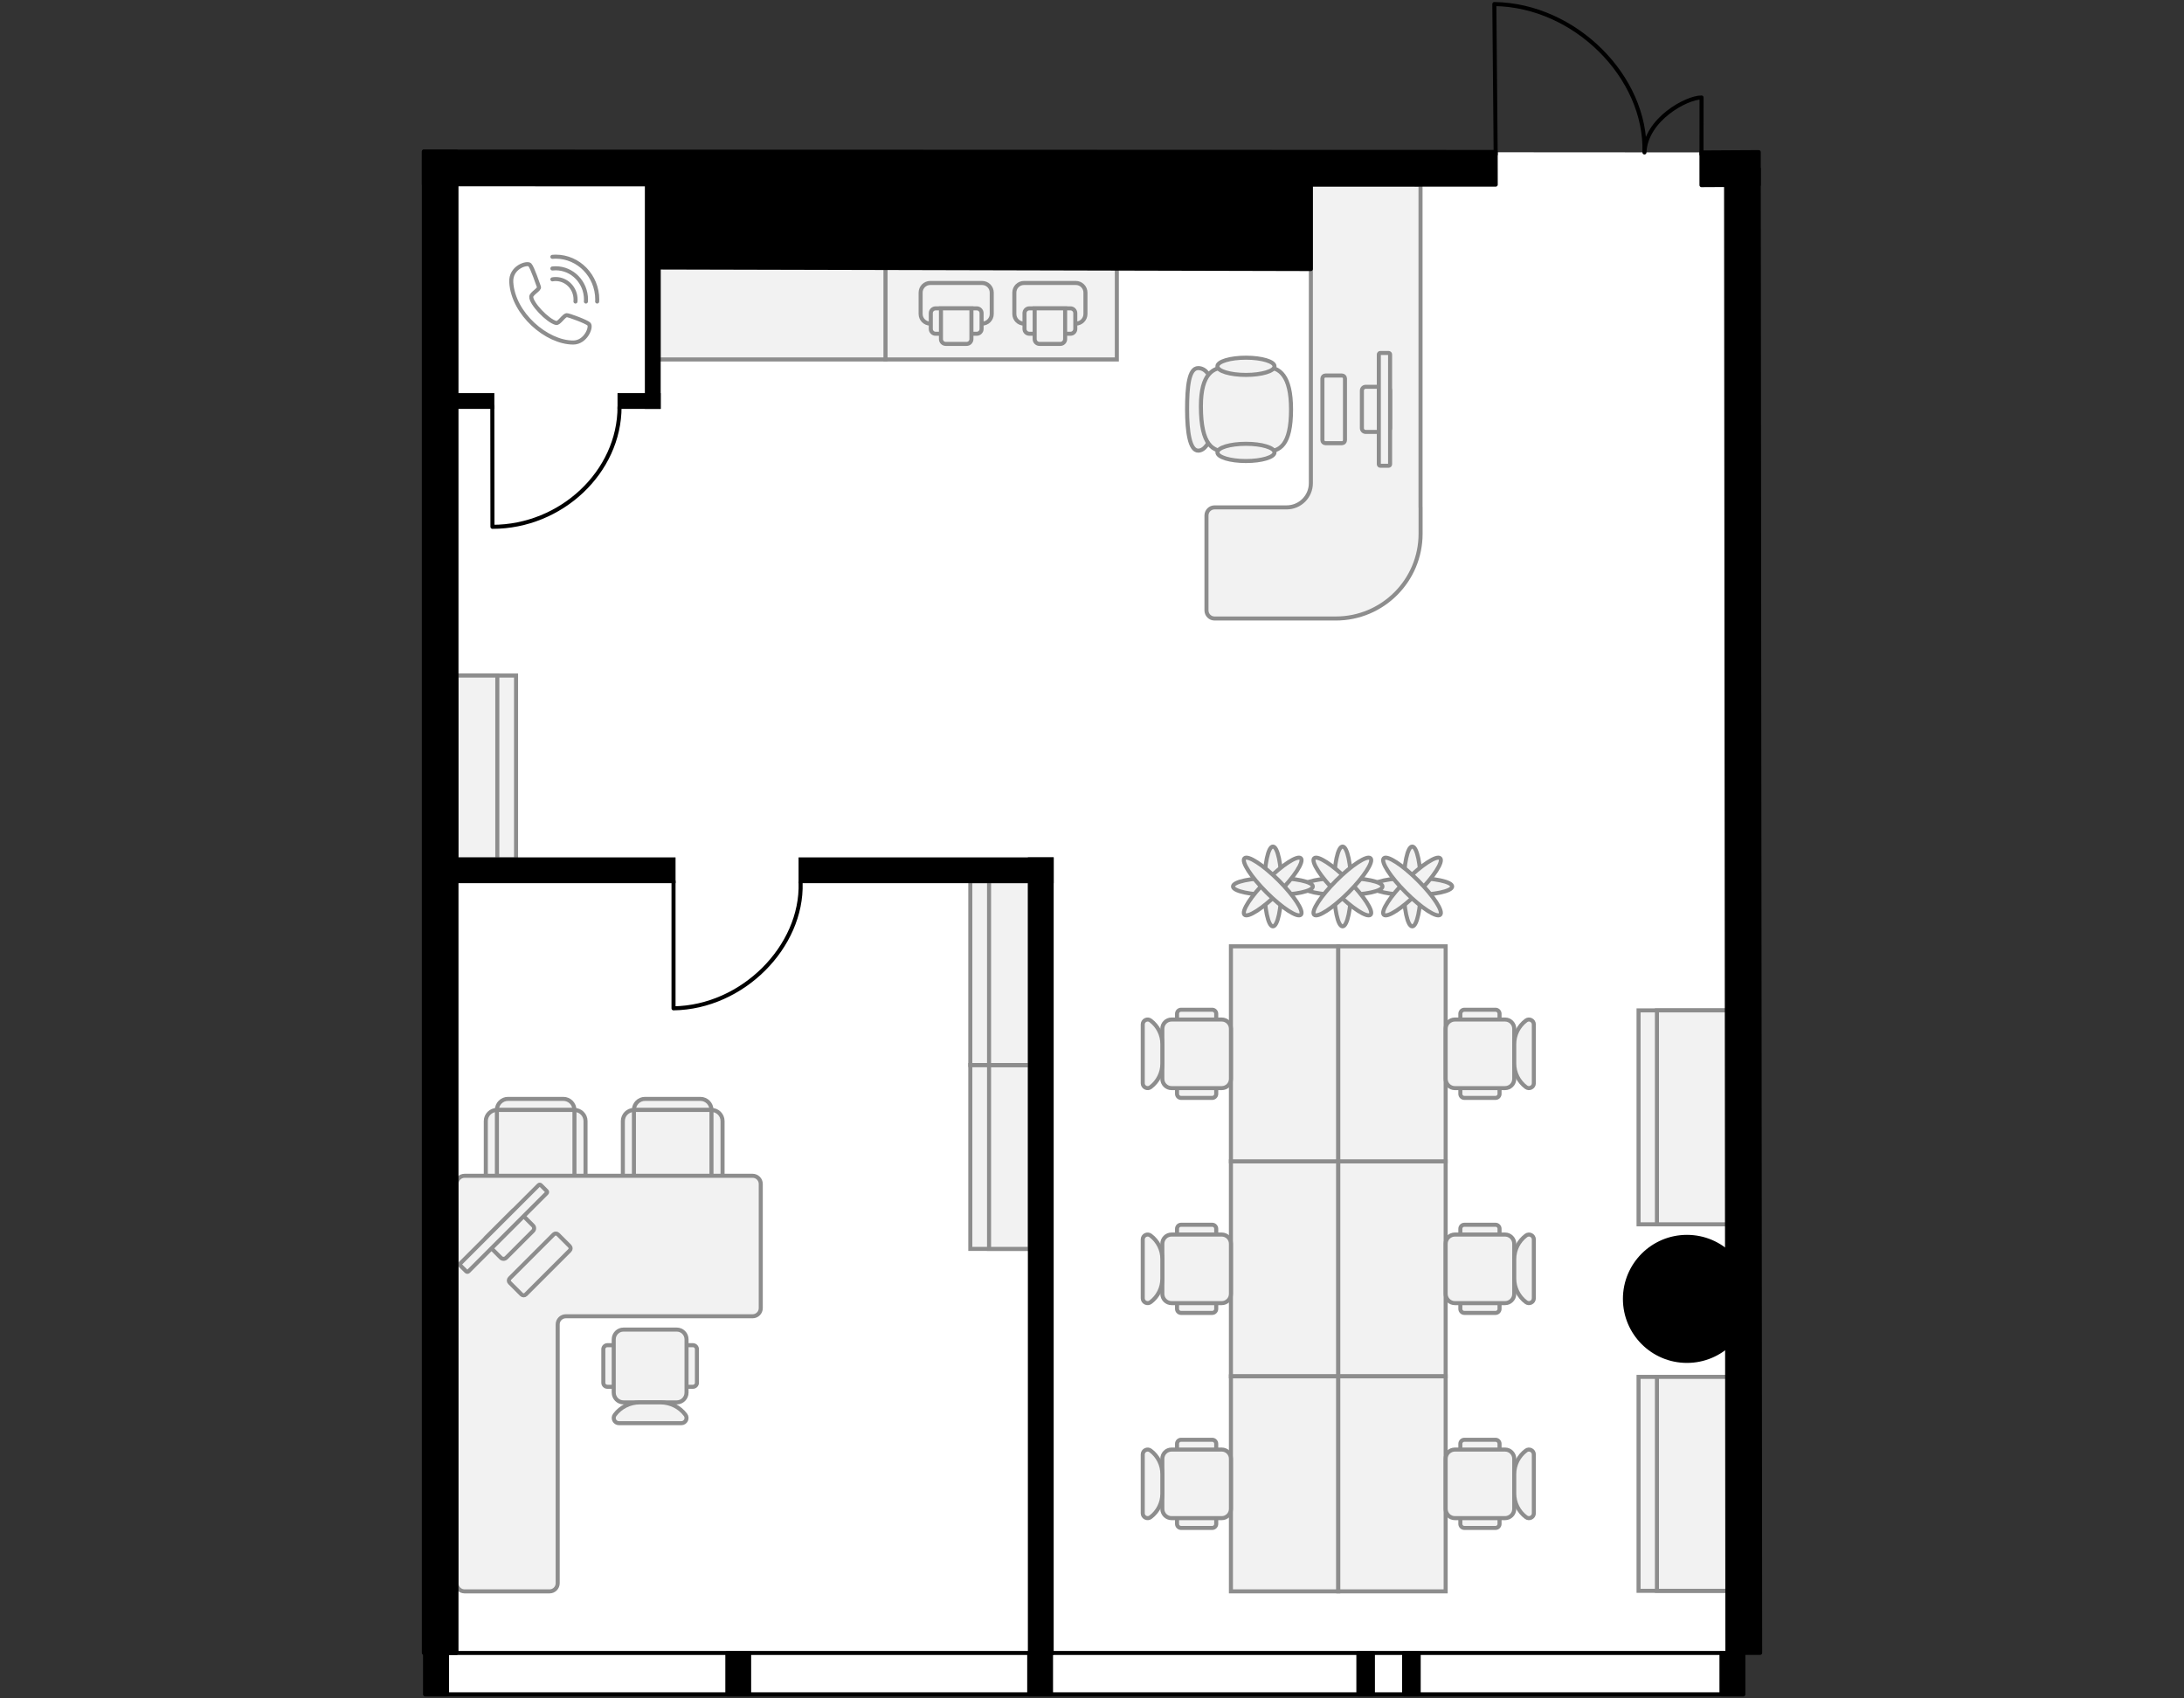 <?xml version="1.0" encoding="utf-8"?>
<!-- Generator: Adobe Illustrator 26.0.2, SVG Export Plug-In . SVG Version: 6.00 Build 0)  -->
<svg version="1.1" xmlns="http://www.w3.org/2000/svg" xmlns:xlink="http://www.w3.org/1999/xlink" x="0px" y="0px"
	 viewBox="0 0 540 420" style="enable-background:new 0 0 540 420;" xml:space="preserve">
<rect x="0" y="0" width="540" height="420" fill="#333333" stroke="none"/>
<style type="text/css">
	.st0{fill:#FFFFFF;}
	.st1{fill:none;stroke:#000000;stroke-linecap:round;stroke-linejoin:round;}
	.st2{fill:#F2F2F2;stroke:#8D8D8D;}
	.st3{fill:#F2F2F2;stroke:#8D8D8D;stroke-linecap:round;stroke-linejoin:round;}
	.st4{fill:none;stroke:#8D8D8D;stroke-linecap:round;stroke-linejoin:round;stroke-miterlimit:10;}
	.st5{stroke:#000000;stroke-linecap:round;stroke-linejoin:round;}
	.st6{stroke:#000000;stroke-miterlimit:10;}
	.st7{stroke:#000000;}
</style>
<g id="Floor">
	<polygon class="st0" points="431.024,418.999 431.024,408.767 435.201,408.742 434.851,37.699 104.799,37.488 104.799,419 	"/>
</g>
<g id="Windows">
	<rect x="105.146" y="408.766" class="st1" width="325.844" height="10.233"/>
</g>
<g id="Furniture">
	<g>
		
			<rect x="236.158" y="48.906" transform="matrix(1.704136e-08 -1 1 1.704136e-08 170.025 325.048)" class="st2" width="22.757" height="57.212"/>
		
			<rect x="179.513" y="49.473" transform="matrix(2.779401e-08 -1 1 2.779401e-08 113.38 268.404)" class="st2" width="22.757" height="56.077"/>
		<g>
			<path class="st2" d="M245.209,72.357v5.287c0,1.314-1.065,2.379-2.379,2.379h-12.822c-1.314,0-2.379-1.065-2.379-2.379v-5.287
				c0-1.314,1.065-2.379,2.379-2.379h12.822C244.144,69.977,245.209,71.043,245.209,72.357z"/>
			<path class="st2" d="M242.698,77.446v3.899c0,0.657-0.533,1.19-1.19,1.19H231.33c-0.657,0-1.19-0.533-1.19-1.19v-3.899
				c0-0.657,0.533-1.19,1.19-1.19h10.178C242.165,76.256,242.698,76.789,242.698,77.446z"/>
			<path class="st2" d="M240.186,83.856v-7.6h-7.534v7.6c0,0.657,0.533,1.19,1.19,1.19h5.155
				C239.654,85.046,240.186,84.513,240.186,83.856z"/>
		</g>
		<g>
			<path class="st2" d="M268.379,72.357v5.287c0,1.314-1.065,2.379-2.379,2.379h-12.822c-1.314,0-2.379-1.065-2.379-2.379v-5.287
				c0-1.314,1.065-2.379,2.379-2.379H266C267.314,69.977,268.379,71.043,268.379,72.357z"/>
			<path class="st2" d="M265.868,77.446v3.899c0,0.657-0.533,1.19-1.19,1.19H254.5c-0.657,0-1.19-0.533-1.19-1.19v-3.899
				c0-0.657,0.533-1.19,1.19-1.19h10.178C265.335,76.256,265.868,76.789,265.868,77.446z"/>
			<path class="st2" d="M263.356,83.856v-7.6h-7.534v7.6c0,0.657,0.533,1.19,1.19,1.19h5.155
				C262.824,85.046,263.356,84.513,263.356,83.856z"/>
		</g>
	</g>
	<g>
		<path class="st3" d="M351.229,125.474l0-79.823l-27.114,0l0,73.833c0,3.308-2.681,5.989-5.989,5.989l-17.824,0
			c-1.103,0-1.996,0.894-1.996,1.996v23.486c0,1.103,0.894,1.996,1.996,1.996l29.98,0c11.577,0,20.962-9.385,20.962-20.962l0-6.516
			H351.229z"/>
		<g>
			<path class="st3" d="M331.8,109.599h-4.083c-0.413,0-0.748-0.335-0.748-0.748v-15.24c0-0.413,0.335-0.748,0.748-0.748h4.083
				c0.413,0,0.748,0.335,0.748,0.748l0,15.24C332.548,109.264,332.213,109.599,331.8,109.599z"/>
			<path class="st3" d="M342.77,106.81h-5.104c-0.516,0-0.935-0.418-0.935-0.935v-9.288c0-0.516,0.418-0.935,0.935-0.935l5.104,0
				c0.516,0,0.935,0.418,0.935,0.935v9.288C343.705,106.391,343.286,106.81,342.77,106.81z"/>
			<path class="st3" d="M343.331,115.177h-2.042c-0.206,0-0.374-0.167-0.374-0.374l0-27.144c0-0.206,0.167-0.374,0.374-0.374h2.042
				c0.206,0,0.374,0.167,0.374,0.374l0,27.144C343.705,115.01,343.537,115.177,343.331,115.177z"/>
		</g>
		<g>
			<path class="st3" d="M301.01,101.23c0,2.199-1.569,10.207-4.755,10.207c-2.054,0-2.744-4.569-2.744-10.205
				c0-5.636,0.451-10.205,2.744-10.205C300.012,91.026,301.01,98.71,301.01,101.23z"/>
			<path class="st3" d="M313.056,111.658l-9.782,0c-3.308,0-6.348-1.401-6.348-11.208c0-8.065,3.04-9.645,6.348-9.645l9.782,0
				c3.308,0,6.158,2.059,6.158,10.427C319.214,110.209,316.364,111.658,313.056,111.658z"/>
			<ellipse class="st3" cx="308.069" cy="90.584" rx="7.059" ry="2.13"/>
			<ellipse class="st3" cx="308.069" cy="111.879" rx="7.059" ry="2.13"/>
		</g>
	</g>
	<g>
		<g>
			<rect x="239.913" y="263.373" class="st2" width="14.733" height="45.471"/>
			<rect x="244.546" y="263.373" class="st2" width="10.1" height="45.471"/>
		</g>
		<g>
			<rect x="239.913" y="217.902" class="st2" width="14.733" height="45.471"/>
			<rect x="244.546" y="217.902" class="st2" width="10.1" height="45.471"/>
		</g>
	</g>
	<g>
		<rect x="112.862" y="167.055" class="st2" width="14.733" height="45.471"/>
		<rect x="112.862" y="167.055" class="st2" width="10.1" height="45.471"/>
	</g>
	<g>
		<g>
			<path class="st3" d="M156.739,274.489c0-1.515,1.226-2.742,2.739-2.742h13.697c1.513,0,2.739,1.227,2.739,2.742v16.453
				c0,1.515-1.226,2.742-2.739,2.742h-13.697c-1.513,0-2.739-1.227-2.739-2.742V274.489z"/>
			<path class="st3" d="M175.915,274.489c1.513,0,2.739,1.227,2.739,2.742v13.711c0,1.515-1.226,2.742-2.739,2.742h-19.176
				c-1.513,0-2.739-1.227-2.739-2.742v-13.711c0-1.515,1.226-2.742,2.739-2.742H175.915z"/>
			<path class="st3" d="M156.739,274.489h19.176v16.453c0,1.515-1.226,2.742-2.739,2.742h-13.697c-1.513,0-2.739-1.227-2.739-2.742
				V274.489z"/>
		</g>
		<g>
			<path class="st3" d="M122.858,274.489c0-1.515,1.226-2.742,2.739-2.742h13.697c1.513,0,2.739,1.227,2.739,2.742v16.453
				c0,1.515-1.226,2.742-2.739,2.742h-13.697c-1.513,0-2.739-1.227-2.739-2.742V274.489z"/>
			<path class="st3" d="M142.033,274.489c1.513,0,2.739,1.227,2.739,2.742v13.711c0,1.515-1.226,2.742-2.739,2.742h-19.176
				c-1.513,0-2.739-1.227-2.739-2.742v-13.711c0-1.515,1.226-2.742,2.739-2.742H142.033z"/>
			<path class="st3" d="M122.858,274.489h19.176v16.453c0,1.515-1.226,2.742-2.739,2.742h-13.697c-1.513,0-2.739-1.227-2.739-2.742
				V274.489z"/>
		</g>
		<g>
			<path class="st2" d="M172.319,341.941l0-8.287c0-0.552-0.448-1-1-1h-21.145c-0.552,0-1,0.448-1,1v8.287c0,0.552,0.448,1,1,1
				h21.145C171.871,342.941,172.319,342.494,172.319,341.941z"/>
			<path class="st2" d="M169.747,344.386V331.21c0-1.333-1.08-2.413-2.413-2.413l-13.176,0c-1.333,0-2.413,1.08-2.413,2.413
				l0,13.176c0,1.333,1.08,2.413,2.413,2.413h13.176C168.667,346.799,169.747,345.719,169.747,344.386z"/>
			<path class="st2" d="M152.003,349.885c1.457-1.943,3.743-3.086,6.172-3.086h5.143c2.429,0,4.715,1.143,6.172,3.086l0,0
				c0.635,0.847,0.031,2.057-1.029,2.057h-15.43C151.972,351.942,151.368,350.732,152.003,349.885L152.003,349.885z"/>
		</g>
		<path class="st3" d="M186.086,290.766h-71.211c-1.112,0-2.013,0.901-2.013,2.013v23.174v9.55v66.02
			c0,1.112,0.901,2.013,2.013,2.013h21.002c1.112,0,2.013-0.901,2.013-2.013v-64.008c0-1.112,0.901-2.013,2.013-2.013h46.184
			c1.112,0,2.013-0.901,2.013-2.013v-30.712C188.099,291.667,187.198,290.766,186.086,290.766z"/>
		<g>
			<path class="st3" d="M137.957,305.268l2.911,2.911c0.294,0.294,0.294,0.772,0,1.066l-10.864,10.864
				c-0.294,0.294-0.772,0.294-1.066,0l-2.911-2.911c-0.294-0.294-0.294-0.772,0-1.066l10.864-10.864
				C137.186,304.974,137.663,304.974,137.957,305.268z"/>
			<path class="st3" d="M128.149,299.436l3.638,3.638c0.368,0.368,0.368,0.965,0,1.332l-6.621,6.621
				c-0.368,0.368-0.965,0.368-1.332,0l-3.638-3.638c-0.368-0.368-0.368-0.965,0-1.332l6.621-6.621
				C127.185,299.068,127.781,299.068,128.149,299.436z"/>
			<path class="st3" d="M133.714,293.072l1.455,1.455c0.147,0.147,0.147,0.386,0,0.533l-19.35,19.35
				c-0.147,0.147-0.386,0.147-0.533,0l-1.455-1.455c-0.147-0.147-0.147-0.386,0-0.533l19.35-19.35
				C133.329,292.925,133.567,292.925,133.714,293.072z"/>
		</g>
	</g>
	<g>
		<g>
			<path class="st2" d="M304.351,287.188h26.545v53.172h-26.545V287.188z"/>
			<path class="st2" d="M304.351,234.016h26.545v53.172h-26.545V234.016z"/>
			<path class="st2" d="M304.351,340.36h26.545v53.172h-26.545V340.36z"/>
			<path class="st2" d="M330.897,287.188h26.545v53.172h-26.545V287.188z"/>
			<path class="st2" d="M330.897,234.016h26.545v53.172h-26.545V234.016z"/>
			<path class="st2" d="M330.897,340.36h26.545v53.172h-26.545V340.36z"/>
			<g>
				<path class="st2" d="M369.767,377.849h-7.691c-0.552,0-1-0.448-1-1v-19.805c0-0.552,0.448-1,1-1h7.691c0.552,0,1,0.448,1,1
					v19.805C370.767,377.401,370.32,377.849,369.767,377.849z"/>
				<path class="st2" d="M372.128,375.426h-12.413c-1.255,0-2.273-1.018-2.273-2.273v-12.413c0-1.255,1.018-2.273,2.273-2.273
					h12.413c1.255,0,2.273,1.018,2.273,2.273v12.413C374.401,374.408,373.384,375.426,372.128,375.426z"/>
				<path class="st2" d="M377.309,358.709c0.798-0.598,1.938-0.029,1.938,0.969v14.537c0,0.998-1.14,1.568-1.938,0.969l0,0
					c-1.83-1.372-2.907-3.526-2.907-5.815v-4.846C374.401,362.235,375.478,360.081,377.309,358.709L377.309,358.709z"/>
			</g>
			<g>
				<path class="st2" d="M369.767,324.677h-7.691c-0.552,0-1-0.448-1-1v-19.805c0-0.552,0.448-1,1-1h7.691c0.552,0,1,0.448,1,1
					v19.805C370.767,324.229,370.32,324.677,369.767,324.677z"/>
				<path class="st2" d="M372.128,322.254h-12.413c-1.255,0-2.273-1.018-2.273-2.273v-12.413c0-1.255,1.018-2.273,2.273-2.273
					h12.413c1.255,0,2.273,1.018,2.273,2.273v12.413C374.401,321.236,373.384,322.254,372.128,322.254z"/>
				<path class="st2" d="M377.309,305.537c0.798-0.598,1.938-0.029,1.938,0.969v14.537c0,0.998-1.14,1.568-1.938,0.969l0,0
					c-1.83-1.373-2.907-3.526-2.907-5.815v-4.846C374.401,309.063,375.478,306.909,377.309,305.537L377.309,305.537z"/>
			</g>
			<g>
				<path class="st2" d="M369.767,271.505h-7.691c-0.552,0-1-0.448-1-1V250.7c0-0.552,0.448-1,1-1h7.691c0.552,0,1,0.448,1,1v19.805
					C370.767,271.057,370.32,271.505,369.767,271.505z"/>
				<path class="st2" d="M372.128,269.082h-12.413c-1.255,0-2.273-1.018-2.273-2.273v-12.413c0-1.255,1.018-2.273,2.273-2.273
					h12.413c1.255,0,2.273,1.018,2.273,2.273v12.413C374.401,268.064,373.384,269.082,372.128,269.082z"/>
				<path class="st2" d="M377.309,252.365c0.798-0.598,1.938-0.029,1.938,0.969v14.537c0,0.998-1.14,1.568-1.938,0.969l0,0
					c-1.83-1.372-2.907-3.526-2.907-5.815v-4.846C374.401,255.891,375.478,253.737,377.309,252.365L377.309,252.365z"/>
			</g>
			<g>
				<path class="st2" d="M292.026,377.849h7.691c0.552,0,1-0.448,1-1v-19.805c0-0.552-0.448-1-1-1h-7.691c-0.552,0-1,0.448-1,1
					v19.805C291.026,377.401,291.474,377.849,292.026,377.849z"/>
				<path class="st2" d="M289.665,375.426h12.413c1.255,0,2.273-1.018,2.273-2.273v-12.413c0-1.255-1.018-2.273-2.273-2.273h-12.413
					c-1.255,0-2.273,1.018-2.273,2.273v12.413C287.392,374.408,288.41,375.426,289.665,375.426z"/>
				<path class="st2" d="M284.485,358.709c1.83,1.372,2.907,3.526,2.907,5.815v4.846c0,2.288-1.077,4.442-2.907,5.815l0,0
					c-0.798,0.598-1.938,0.029-1.938-0.969v-14.537C282.546,358.679,283.686,358.11,284.485,358.709L284.485,358.709z"/>
			</g>
			<g>
				<path class="st2" d="M292.026,324.677h7.691c0.552,0,1-0.448,1-1v-19.805c0-0.552-0.448-1-1-1h-7.691c-0.552,0-1,0.448-1,1
					v19.805C291.026,324.229,291.474,324.677,292.026,324.677z"/>
				<path class="st2" d="M289.665,322.254h12.413c1.255,0,2.273-1.018,2.273-2.273v-12.413c0-1.255-1.018-2.273-2.273-2.273h-12.413
					c-1.255,0-2.273,1.018-2.273,2.273v12.413C287.392,321.236,288.41,322.254,289.665,322.254z"/>
				<path class="st2" d="M284.485,305.537c1.83,1.372,2.907,3.526,2.907,5.815v4.846c0,2.288-1.077,4.442-2.907,5.815l0,0
					c-0.798,0.598-1.938,0.029-1.938-0.969v-14.537C282.546,305.508,283.686,304.938,284.485,305.537L284.485,305.537z"/>
			</g>
			<g>
				<path class="st2" d="M292.026,271.505h7.691c0.552,0,1-0.448,1-1V250.7c0-0.552-0.448-1-1-1h-7.691c-0.552,0-1,0.448-1,1v19.805
					C291.026,271.057,291.474,271.505,292.026,271.505z"/>
				<path class="st2" d="M289.665,269.082h12.413c1.255,0,2.273-1.018,2.273-2.273v-12.413c0-1.255-1.018-2.273-2.273-2.273h-12.413
					c-1.255,0-2.273,1.018-2.273,2.273v12.413C287.392,268.064,288.41,269.082,289.665,269.082z"/>
				<path class="st2" d="M284.485,252.365c1.83,1.372,2.907,3.526,2.907,5.815v4.846c0,2.288-1.077,4.442-2.907,5.815l0,0
					c-0.798,0.598-1.938,0.029-1.938-0.969v-14.537C282.546,252.336,283.686,251.766,284.485,252.365L284.485,252.365z"/>
			</g>
		</g>
		<g>
			<g>
				<ellipse class="st2" cx="349.183" cy="219.216" rx="2.115" ry="9.87"/>
				<ellipse class="st2" cx="349.183" cy="219.216" rx="9.87" ry="2.115"/>
				
					<ellipse transform="matrix(0.707 -0.707 0.707 0.707 -52.736 311.116)" class="st2" cx="349.183" cy="219.216" rx="9.87" ry="2.115"/>
				
					<ellipse transform="matrix(0.707 -0.707 0.707 0.707 -52.736 311.116)" class="st2" cx="349.183" cy="219.216" rx="2.115" ry="9.87"/>
			</g>
			<g>
				<ellipse class="st2" cx="331.957" cy="219.216" rx="2.115" ry="9.87"/>
				<ellipse class="st2" cx="331.957" cy="219.216" rx="9.87" ry="2.115"/>
				
					<ellipse transform="matrix(0.707 -0.707 0.707 0.707 -57.781 298.936)" class="st2" cx="331.957" cy="219.216" rx="2.115" ry="9.87"/>
				
					<ellipse transform="matrix(0.707 -0.707 0.707 0.707 -57.781 298.936)" class="st2" cx="331.957" cy="219.216" rx="9.87" ry="2.115"/>
			</g>
			<g>
				<ellipse class="st2" cx="314.731" cy="219.216" rx="2.115" ry="9.87"/>
				<ellipse class="st2" cx="314.731" cy="219.216" rx="9.87" ry="2.115"/>
				
					<ellipse transform="matrix(0.707 -0.707 0.707 0.707 -62.826 286.755)" class="st2" cx="314.731" cy="219.216" rx="9.87" ry="2.115"/>
				
					<ellipse transform="matrix(0.707 -0.707 0.707 0.707 -62.826 286.755)" class="st2" cx="314.731" cy="219.216" rx="2.115" ry="9.87"/>
			</g>
		</g>
	</g>
	<g>
		<rect x="405.138" y="340.492" class="st2" width="21.954" height="52.907"/>
		<rect x="409.682" y="340.492" class="st2" width="17.41" height="52.907"/>
	</g>
	<g>
		<rect x="405.138" y="249.86" class="st2" width="21.954" height="52.907"/>
		<rect x="409.682" y="249.86" class="st2" width="17.41" height="52.907"/>
	</g>
</g>
<g id="Icon">
	<g>
		<path class="st4" d="M131.002,65.495c-0.665-0.665-4.812,0.573-4.589,4.308c0.466,7.794,8.752,14.902,15.318,14.902
			c3.075,0,4.606-3.844,3.885-4.564c-0.596-0.596-4.994-2.218-5.475-2.199c-0.772,0.031-1.9,2.119-2.649,1.929
			c-2.133-0.54-6.261-4.917-6.136-6.51c0.064-0.815,2.139-1.805,1.898-2.41C133.085,70.525,131.633,66.126,131.002,65.495z"/>
		<path class="st4" d="M136.578,66.393c0.267-0.03,0.538-0.047,0.813-0.047c4.141,0,7.498,3.466,7.498,7.742
			c0,0.161-0.014,0.319-0.023,0.478"/>
		<path class="st4" d="M147.65,74.565c0.007-0.16,0.023-0.317,0.023-0.478c0-5.864-4.603-10.617-10.282-10.617
			c-0.274,0-0.544,0.021-0.813,0.042"/>
		<path class="st4" d="M142.289,74.565c0.014-0.158,0.023-0.317,0.023-0.478c0-2.807-2.204-5.082-4.922-5.082
			c-0.277,0-0.548,0.029-0.813,0.075"/>
	</g>
</g>
<g id="Walls">
	<rect x="347.18" y="408.766" class="st5" width="3.591" height="10.233"/>
	<rect x="335.863" y="408.766" class="st5" width="3.591" height="10.233"/>
	<rect x="105.146" y="408.767" class="st5" width="5.384" height="10.232"/>
	<rect x="179.84" y="408.767" class="st5" width="5.384" height="10.232"/>
	<rect x="254.48" y="408.767" class="st5" width="5.384" height="10.232"/>
	<rect x="425.64" y="408.767" class="st5" width="5.384" height="10.232"/>
	<circle class="st6" cx="417.104" cy="321.205" r="15.333"/>
	<polygon class="st5" points="162.775,41.604 324.114,41.869 324.114,66.531 162.853,66.133 	"/>
	<polygon class="st5" points="420.695,37.703 434.85,37.619 434.851,45.699 420.697,45.778 	"/>
	<polygon class="st5" points="369.821,45.651 104.799,45.563 104.802,37.489 369.808,37.577 	"/>
	<polygon class="st5" points="435.201,408.742 427.106,408.771 426.778,41.722 434.851,41.722 	"/>
	<rect x="104.799" y="37.488" class="st5" width="8.063" height="371.259"/>
	<rect x="197.949" y="212.526" class="st6" width="62.073" height="5.376"/>
	<rect x="108.831" y="212.526" class="st6" width="57.7" height="5.376"/>
	<rect x="254.646" y="212.526" class="st6" width="5.377" height="196.241"/>
	<rect x="159.946" y="42.979" class="st7" width="2.907" height="57.638"/>
	
		<rect x="156.566" y="94.329" transform="matrix(6.123234e-17 -1 1 6.123234e-17 58.856 257.183)" class="st7" width="2.907" height="9.668"/>
	
		<rect x="114.586" y="93.475" transform="matrix(6.123234e-17 -1 1 6.123234e-17 16.876 215.203)" class="st7" width="2.907" height="11.377"/>
</g>
<g id="Doors">
	<path class="st1" d="M420.697,38.157l0.017-14.045c-3.638-0.052-13.78,5.393-14.119,13.586C407.153,19.065,389.457,1.285,369.48,1
		l0.328,37.202"/>
	<path class="st1" d="M197.952,218.323c0.475,15.752-14.292,30.786-31.421,31.03v-31.452"/>
	<path class="st1" d="M121.728,100.46l0.032,29.818c17.024,0,31.425-13.603,31.425-29.661"/>
</g>
</svg>
